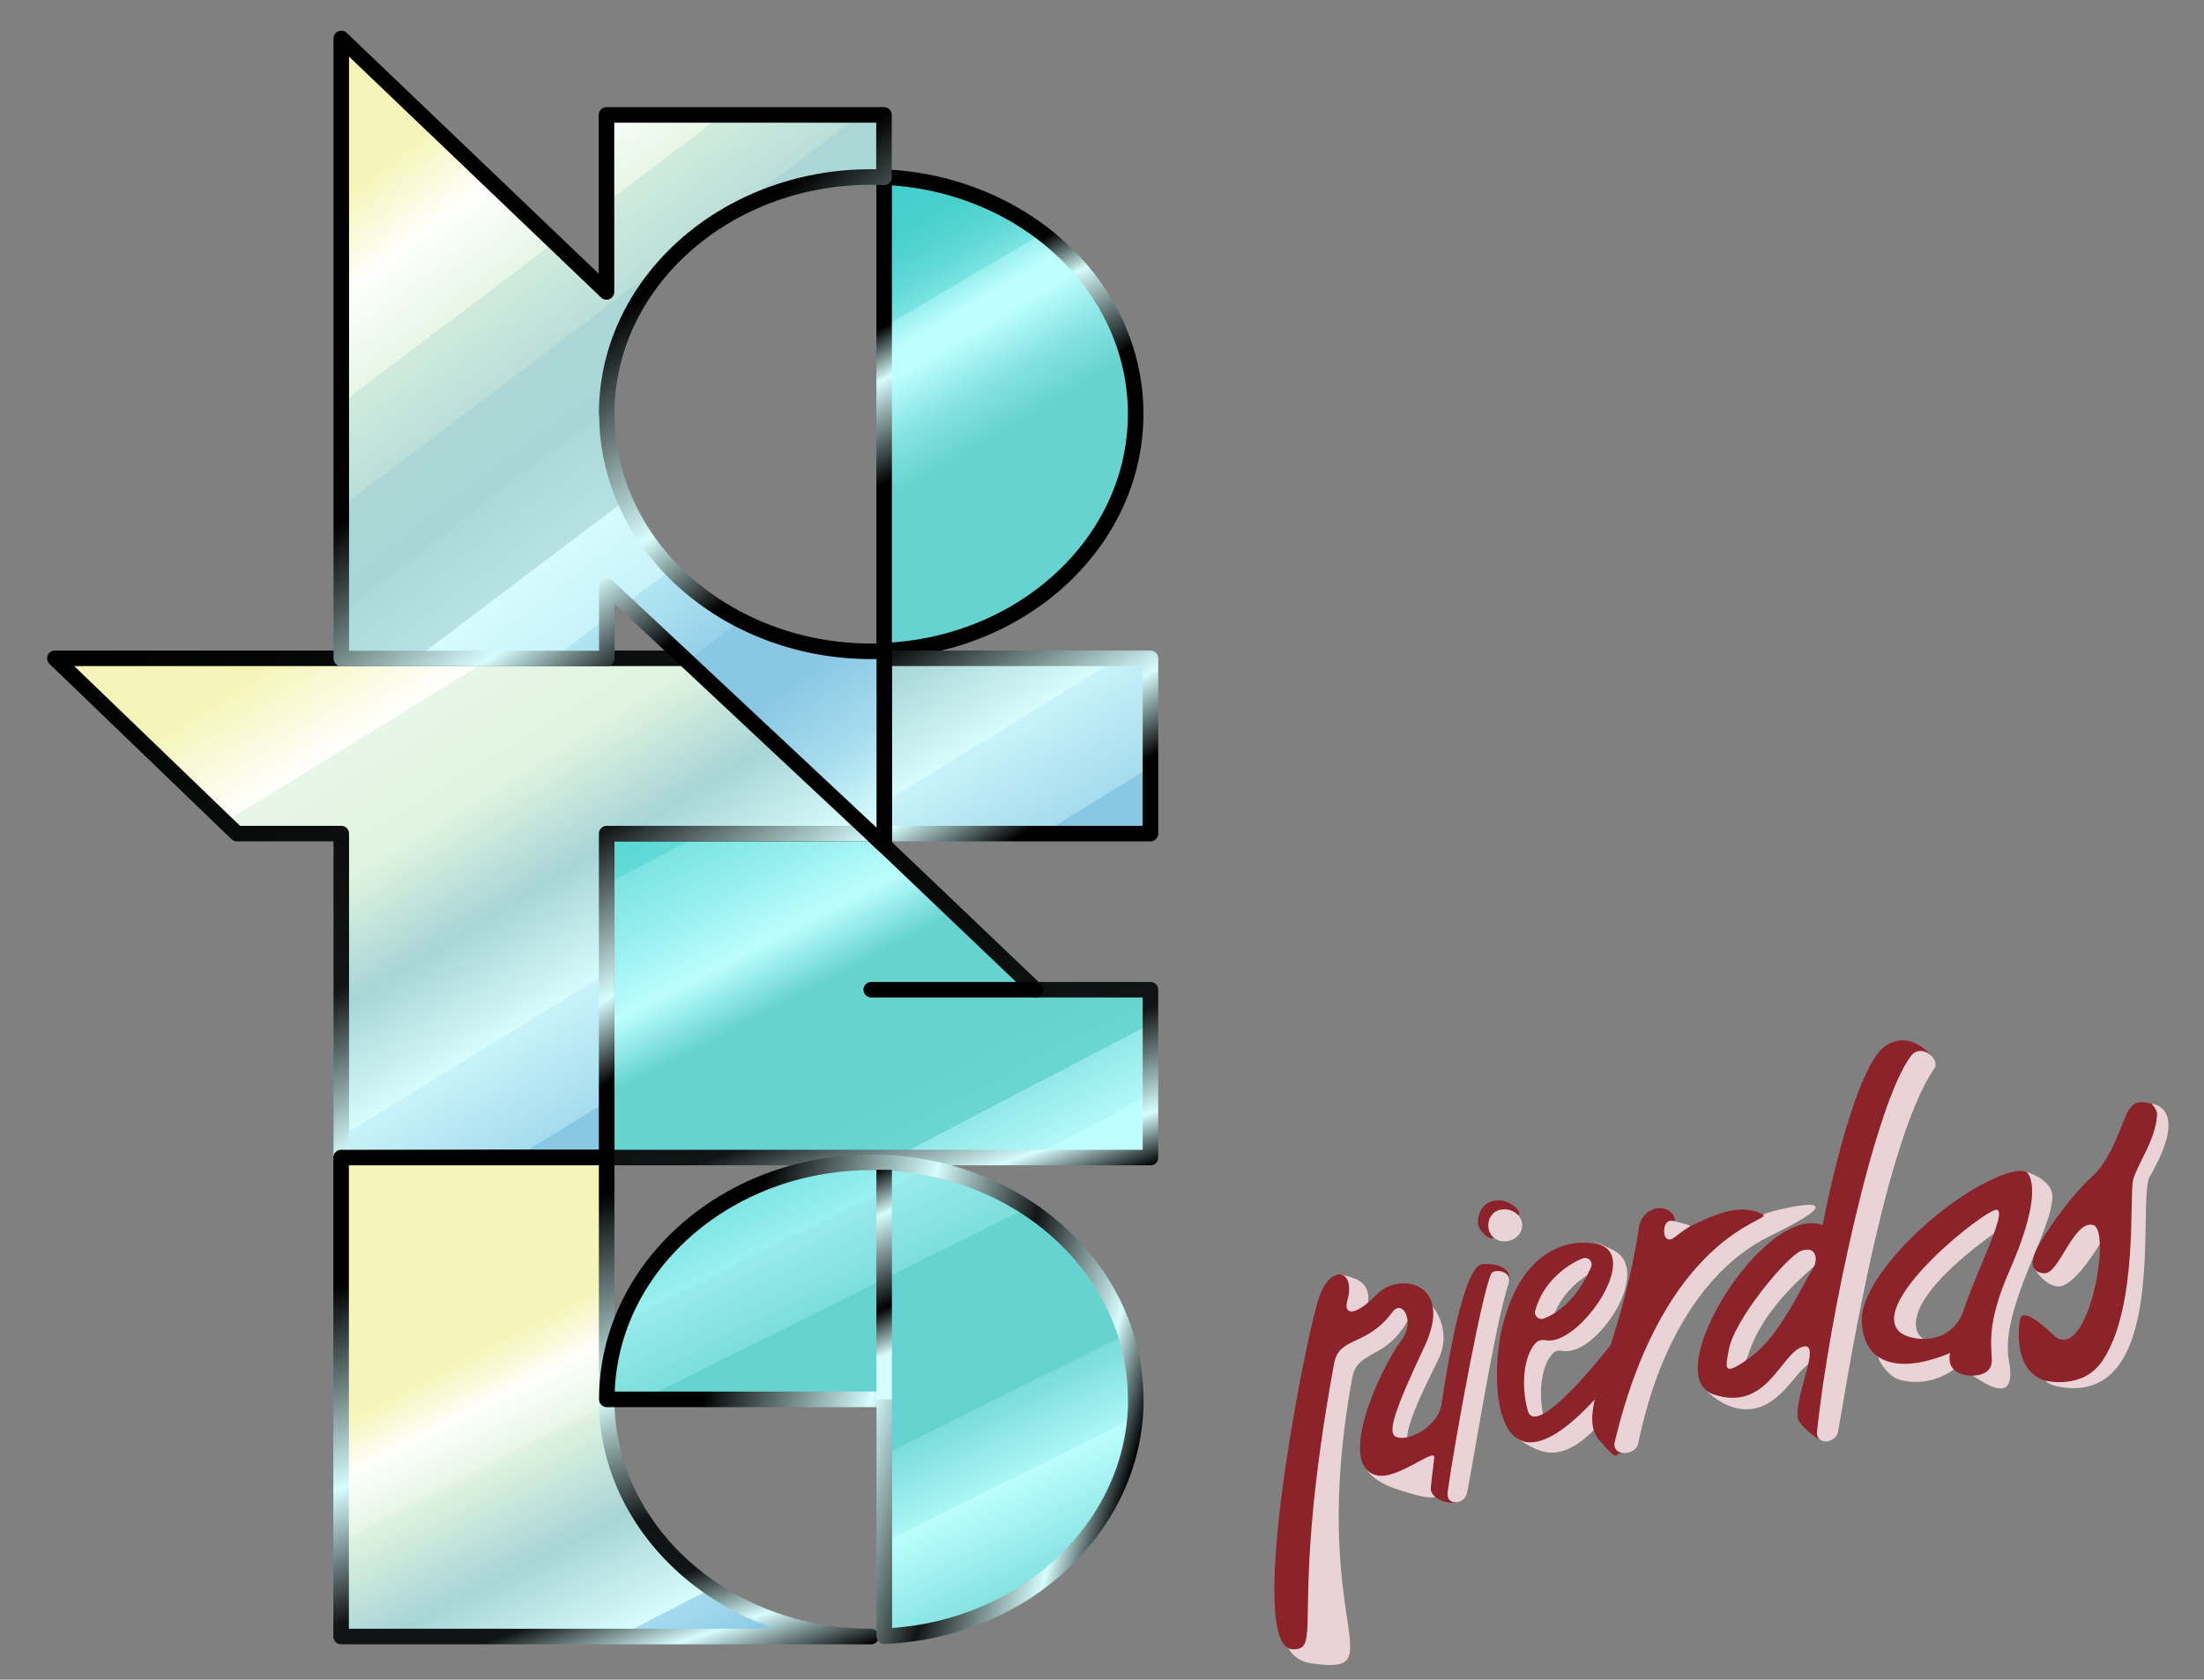<?xml version="1.0" encoding="UTF-8"?>
<svg id="Capa_1" xmlns="http://www.w3.org/2000/svg" version="1.1" xmlns:xlink="http://www.w3.org/1999/xlink" viewBox="0 0 1416.9 1080">
  <rect x="0" y="0" width="1416.9" height="1080" fill="#808080" stroke="none"/>
  <!-- Generator: Adobe Illustrator 29.5.0, SVG Export Plug-In . SVG Version: 2.1.0 Build 137)  -->
  <defs>
    <style>
      .st0 {
        stroke: url(#Degradado_sin_nombre_236);
        stroke-miterlimit: 10;
      }

      .st0, .st1, .st2, .st3, .st4, .st5, .st6, .st7 {
        stroke-width: 10px;
      }

      .st0, .st4 {
        fill: none;
      }

      .st1 {
        fill: url(#Degradado_sin_nombre_118);
        stroke: url(#Degradado_sin_nombre_222);
      }

      .st1, .st2, .st3, .st4, .st5, .st6, .st7 {
        stroke-linecap: round;
        stroke-linejoin: round;
      }

      .st2 {
        fill: url(#Degradado_sin_nombre_119);
        stroke: url(#Degradado_sin_nombre_202);
      }

      .st3 {
        fill: url(#Degradado_sin_nombre_105);
        stroke: url(#Degradado_sin_nombre_153);
      }

      .st8 {
        fill: #8c222a;
      }

      .st4 {
        stroke: #000;
      }

      .st9 {
        fill: #ead3d6;
      }

      .st5 {
        fill: url(#Degradado_sin_nombre_104);
        stroke: url(#Degradado_sin_nombre_162);
      }

      .st6 {
        fill: url(#Degradado_sin_nombre_113);
        stroke: url(#Degradado_sin_nombre_193);
      }

      .st7 {
        fill: url(#Degradado_sin_nombre_45);
        stroke: url(#Degradado_sin_nombre_189);
      }
    </style>
    <linearGradient id="Degradado_sin_nombre_113" data-name="Degradado sin nombre 113" x1="421.4" y1="415.6" x2="607.8" y2="772.7" gradientUnits="userSpaceOnUse">
      <stop offset="0" stop-color="#45cfcc"/>
      <stop offset=".1" stop-color="#48d0cd"/>
      <stop offset=".2" stop-color="#52d4d1"/>
      <stop offset=".3" stop-color="#62dad8"/>
      <stop offset=".3" stop-color="#7ae4e2"/>
      <stop offset=".4" stop-color="#98efef"/>
      <stop offset=".5" stop-color="#bdfeff"/>
      <stop offset=".6" stop-color="#66d3d1"/>
      <stop offset=".8" stop-color="#66d3d1"/>
      <stop offset=".9" stop-color="#6ad5d3"/>
      <stop offset=".9" stop-color="#79dcdb"/>
      <stop offset=".9" stop-color="#91e8e7"/>
      <stop offset="1" stop-color="#b2f8f9"/>
      <stop offset="1" stop-color="#bdfeff"/>
    </linearGradient>
    <linearGradient id="Degradado_sin_nombre_193" data-name="Degradado sin nombre 193" x1="497.1" y1="493.8" x2="601.6" y2="797.1" gradientUnits="userSpaceOnUse">
      <stop offset="0" stop-color="#000"/>
      <stop offset=".7" stop-color="#111414"/>
      <stop offset=".9" stop-color="#d7fdfd"/>
      <stop offset="1" stop-color="#000"/>
    </linearGradient>
    <linearGradient id="Degradado_sin_nombre_104" data-name="Degradado sin nombre 104" x1="545.9" y1="148.3" x2="628.1" y2="287.6" gradientUnits="userSpaceOnUse">
      <stop offset="0" stop-color="#45cfcc"/>
      <stop offset=".1" stop-color="#48d0cd"/>
      <stop offset=".2" stop-color="#52d4d1"/>
      <stop offset=".3" stop-color="#62dad8"/>
      <stop offset=".4" stop-color="#7ae4e2"/>
      <stop offset=".4" stop-color="#98efef"/>
      <stop offset=".5" stop-color="#bdfeff"/>
      <stop offset=".6" stop-color="#bdfeff"/>
      <stop offset=".8" stop-color="#88e4e3"/>
      <stop offset="1" stop-color="#66d3d1"/>
    </linearGradient>
    <linearGradient id="Degradado_sin_nombre_162" data-name="Degradado sin nombre 162" x1="682" y1="383.6" x2="538.6" y2="124.8" gradientUnits="userSpaceOnUse">
      <stop offset=".4" stop-color="#000"/>
      <stop offset=".6" stop-color="#d7fdfd"/>
      <stop offset=".7" stop-color="#000"/>
      <stop offset=".9" stop-color="#000"/>
    </linearGradient>
    <linearGradient id="Degradado_sin_nombre_45" data-name="Degradado sin nombre 45" x1="215.3" y1="154.3" x2="584.3" y2="754.2" gradientUnits="userSpaceOnUse">
      <stop offset=".3" stop-color="#f5f5b9"/>
      <stop offset=".4" stop-color="#fff"/>
      <stop offset=".4" stop-color="#fdfefd"/>
      <stop offset=".4" stop-color="#e7f6e7"/>
      <stop offset=".5" stop-color="#e0f4e0"/>
      <stop offset=".6" stop-color="#a8d5d6"/>
      <stop offset=".7" stop-color="#d7fcfc"/>
      <stop offset=".7" stop-color="#daffff"/>
      <stop offset=".7" stop-color="#c8f3f9"/>
      <stop offset=".8" stop-color="#a6dbee"/>
      <stop offset=".8" stop-color="#90cde7"/>
      <stop offset=".8" stop-color="#89c8e5"/>
    </linearGradient>
    <linearGradient id="Degradado_sin_nombre_189" data-name="Degradado sin nombre 189" x1="288.2" y1="265.5" x2="529.9" y2="667.8" gradientUnits="userSpaceOnUse">
      <stop offset="0" stop-color="#000"/>
      <stop offset=".6" stop-color="#111414"/>
      <stop offset=".8" stop-color="#d7fdfd"/>
      <stop offset=".9" stop-color="#000"/>
    </linearGradient>
    <linearGradient id="Degradado_sin_nombre_105" data-name="Degradado sin nombre 105" x1="271.3" y1="86.6" x2="592.6" y2="511.2" gradientUnits="userSpaceOnUse">
      <stop offset="0" stop-color="#f5f5b9"/>
      <stop offset=".1" stop-color="#fff"/>
      <stop offset=".1" stop-color="#fdfefd"/>
      <stop offset=".2" stop-color="#e7f6e7"/>
      <stop offset=".2" stop-color="#e0f4e0"/>
      <stop offset=".2" stop-color="#d0ebdd"/>
      <stop offset=".3" stop-color="#badfd9"/>
      <stop offset=".3" stop-color="#acd7d6"/>
      <stop offset=".4" stop-color="#a8d5d6"/>
      <stop offset=".4" stop-color="#abd8d9"/>
      <stop offset=".5" stop-color="#b7e2e3"/>
      <stop offset=".5" stop-color="#cbf3f3"/>
      <stop offset=".5" stop-color="#daffff"/>
      <stop offset=".5" stop-color="#d5fcfd"/>
      <stop offset=".6" stop-color="#c8f3f9"/>
      <stop offset=".6" stop-color="#b3e5f2"/>
      <stop offset=".7" stop-color="#96d1e9"/>
      <stop offset=".7" stop-color="#89c8e5"/>
      <stop offset=".8" stop-color="#89c8e5"/>
      <stop offset=".9" stop-color="#a7dcee"/>
      <stop offset="1" stop-color="#daffff"/>
      <stop offset="1" stop-color="#daffff"/>
    </linearGradient>
    <linearGradient id="Degradado_sin_nombre_153" data-name="Degradado sin nombre 153" x1="601.9" y1="524.6" x2="220" y2="17.9" gradientUnits="userSpaceOnUse">
      <stop offset=".3" stop-color="#000"/>
      <stop offset=".4" stop-color="#d7fdfd"/>
      <stop offset=".6" stop-color="#000"/>
    </linearGradient>
    <linearGradient id="Degradado_sin_nombre_119" data-name="Degradado sin nombre 119" x1="251.2" y1="782.6" x2="406.9" y2="1085.7" gradientUnits="userSpaceOnUse">
      <stop offset=".3" stop-color="#f5f5b9"/>
      <stop offset=".4" stop-color="#fff"/>
      <stop offset=".4" stop-color="#fdfefd"/>
      <stop offset=".5" stop-color="#e7f6e7"/>
      <stop offset=".5" stop-color="#e0f4e0"/>
      <stop offset=".7" stop-color="#a8d5d6"/>
      <stop offset=".9" stop-color="#d7fcfc"/>
      <stop offset=".9" stop-color="#daffff"/>
      <stop offset=".9" stop-color="#c8f3f9"/>
      <stop offset=".9" stop-color="#a6dbee"/>
      <stop offset="1" stop-color="#90cde7"/>
      <stop offset="1" stop-color="#89c8e5"/>
    </linearGradient>
    <linearGradient id="Degradado_sin_nombre_202" data-name="Degradado sin nombre 202" x1="275.2" y1="719.8" x2="409.4" y2="1109.4" gradientUnits="userSpaceOnUse">
      <stop offset="0" stop-color="#000"/>
      <stop offset=".2" stop-color="#000"/>
      <stop offset=".5" stop-color="#d7fdfd"/>
      <stop offset=".7" stop-color="#111414"/>
      <stop offset=".8" stop-color="#111414"/>
      <stop offset=".9" stop-color="#d7fdfd"/>
      <stop offset="1" stop-color="#000"/>
    </linearGradient>
    <linearGradient id="Degradado_sin_nombre_118" data-name="Degradado sin nombre 118" x1="447.3" y1="656.9" x2="672.4" y2="1109.4" gradientUnits="userSpaceOnUse">
      <stop offset=".1" stop-color="#45cfcc"/>
      <stop offset=".2" stop-color="#4ad1ce"/>
      <stop offset=".2" stop-color="#5ad7d5"/>
      <stop offset=".2" stop-color="#75e1e0"/>
      <stop offset=".3" stop-color="#9af0f0"/>
      <stop offset=".3" stop-color="#bdfeff"/>
      <stop offset=".3" stop-color="#98ebeb"/>
      <stop offset=".4" stop-color="#7cdedc"/>
      <stop offset=".4" stop-color="#6bd5d4"/>
      <stop offset=".4" stop-color="#66d3d1"/>
      <stop offset=".6" stop-color="#66d3d1"/>
      <stop offset=".6" stop-color="#79dcdb"/>
      <stop offset=".7" stop-color="#adf6f6"/>
      <stop offset=".7" stop-color="#bdfeff"/>
      <stop offset=".9" stop-color="#66d3d1"/>
    </linearGradient>
    <linearGradient id="Degradado_sin_nombre_222" data-name="Degradado sin nombre 222" x1="394.3" y1="847.2" x2="728.5" y2="943" gradientUnits="userSpaceOnUse">
      <stop offset="0" stop-color="#000"/>
      <stop offset=".2" stop-color="#000"/>
      <stop offset=".5" stop-color="#d7fdfd"/>
      <stop offset=".7" stop-color="#111414"/>
      <stop offset=".9" stop-color="#d7fdfd"/>
      <stop offset="1" stop-color="#000"/>
    </linearGradient>
    <linearGradient id="Degradado_sin_nombre_236" data-name="Degradado sin nombre 236" x1="539.2" y1="763.4" x2="597.6" y2="888.6" gradientUnits="userSpaceOnUse">
      <stop offset="0" stop-color="#d7fdfd"/>
      <stop offset="0" stop-color="#000"/>
      <stop offset=".2" stop-color="#d7fdfd"/>
      <stop offset=".6" stop-color="#000"/>
      <stop offset=".8" stop-color="#d7fdfd"/>
    </linearGradient>
  </defs>
  <polygon class="st6" points="568.4 543.6 665.7 636.4 739.6 636.4 739.6 744.3 390 744.3 390 536 560.3 536 568.4 543.6"/>
  <path class="st5" d="M730.1,266.2c0-81.7-71.7-148.4-161.7-152.3v304.5c90-3.9,161.7-70.6,161.7-152.3Z"/>
  <polygon class="st7" points="35.3 423.3 739.6 423.3 739.6 536 390 536 390 744.3 219.4 744.3 219.4 536 152.3 536 35.3 423.3"/>
  <path class="st3" d="M390,266.2c0-84.2,76.1-152.4,170-152.4l8.3.2v-40.1h-178.4v113.8L219.4,24.7v398.7h170.7v-46.7l178.4,167v-125.1c-2.8.1-5.5.2-8.3.2-93.9,0-170-68.3-170-152.4Z"/>
  <line class="st4" x1="665.7" y1="636.4" x2="560.1" y2="636.4"/>
  <path class="st2" d="M390,899.8v-155.5h-170.7v308h340.7c-93.9,0-170-68.3-170-152.4Z"/>
  <path class="st1" d="M730.1,899.8c0-84.2-76.1-152.4-170-152.4s-170,68.3-170,152.4h178.4s0,152.3,0,152.3c90-3.9,161.7-70.6,161.7-152.3Z"/>
  <line class="st0" x1="568.4" y1="899.8" x2="568.4" y2="752.2"/>
  <path class="st9" d="M877.8,845.6c6.4-20.7-4.6-23.4-15.3-25.9-11,38.4-75.7,241.9-19.8,249.8s-2.7-24,26.7-184c3.4-17.5,21.5-11.1,35.6-36.4,5.2-9.4,16.5,9.8,8,21.3-15,20.1-66.8,69.5-16,86.8s11.9-10.5,35.4-9c10.9,1.2,12.1-34.3,4.8-34.2-9.3.4-17.5,22.2-27.5,19.2s-5.7-17.8,14.9-58.9c13.3-26.5-16-54.2-25.4-38.3-11.7,19.7-23.7,17.5-21.4,9.7Z"/>
  <path class="st8" d="M866,836.7c6.4-20.7-11.6-25.4-19,.7-11,38.4-45.7,222.3-16,223.1,20.2.5-2.7-24,26.7-184,3.4-17.5,20.8-10.3,37.5-32.9,6.4-8.6,14.6,6.2,6.1,17.7-15,20.1-42.5,81.7-15.8,87.4,13,2.8,37.3-18.2,36.5-11.5,10.9,1.2,11.5-32.5,4.2-32.4-1.6,10.2-18.2,22.3-28.2,19.3-6.6-2-1.9-16.5,17.7-58.1s-16.3-48.2-30-34.2c-16.1,16.4-21.9,12.6-19.6,4.8Z"/>
  <path class="st8" d="M919.8,956.6c-.7,9.1,19.6,14.2,22.8,4.3s15.7-113,27.2-135.2c1.7-3.4,1.9-13.7-16.6-12.9s-33.4,143.8-33.4,143.8Z"/>
  <path class="st9" d="M930.7,959c-1.6,9.4,10.1,8.7,12.2,1.8,1.9-6.1,18.1-110.3,26.9-135.1,2.5-7-5.5-9.9-10.3-7.7s-24.1,107.5-28.8,141Z"/>
  <path class="st9" d="M993,913.6c-4.4-16.1-2.6-35.1,5.3-43.4,1.6-1.7,4.1-2,6.4-1.6,21.4,4,59.1-52.3,32-65s-4.8-2.2-7.1-2.8c-20.9-5.8-42.9,18.5-52.9,58.8-4.7,19-15.5,56.5-.3,66s29.7,18.8,59.7-19l6.4-27.5s-44.1,54.5-49.6,34.5ZM997.8,849.5c5.2-19.4,21.6-30,30.3-33.5,3.5-1.5,7.1,2,5.6,5.5-9.5,21.8-22.4,30-30.3,33.1-3.2,1.3-6.6-1.7-5.7-5Z"/>
  <path class="st8" d="M974.3,781.3c-16.1-3.7-13.3,8.1-13.3,13.3s-10.9-2.1-10.9-8.4,3.3-14.3,13.2-14.4,17.6,11,10.9,9.5Z"/>
  <path class="st8" d="M982.1,906.8c-4.4-16.1-2.6-35.1,5.3-43.4,1.6-1.7,4.1-2,6.4-1.6,21.4,4,63-56.4,32.3-62-23.1-4.2-49.3,9-60.2,53-8.9,36.1-5.2,117.1,59.4,47l10.3-35.2s-48,62.3-53.5,42.3ZM987,842.7c5.2-19.4,21.6-30,30.3-33.5,3.5-1.5,7.1,2,5.6,5.5-9.5,21.8-22.4,30-30.3,33.1-3.2,1.3-6.6-1.7-5.7-5Z"/>
  <path class="st9" d="M978.6,787.9c0,5.7-5.2,10.3-11.5,10.3s-10.3-4.6-10.3-10.3,3.9-10.3,10.3-10.3,11.5,4.6,11.5,10.3Z"/>
  <path class="st8" d="M1053.4,791c-11.8,76.2-40.4,117.4-25.7,134.5s9.4,8,15.4,8.7c1-16.7,30.5-127.8,93.4-151.3-25.4-18.3-61.8,19.5-59.8,4.9s-21.4-15.7-23.3,3.1Z"/>
  <path class="st9" d="M1038,927.4c-1.6,9.4,12.8,8.4,14.9,1.6,1.9-6.1,16.9-101,85.5-134.5s-7-14.6-4.9-13.3c5.8,3.5-63.6,12.3-95.5,146.3Z"/>
  <path class="st9" d="M1086.3,788.7c-3.5,1.9-9.7,6.9-11,7.7s-4.6,1.5-5.3-3,1-9.6,5.9-8.3,12.1,2.7,10.4,3.6Z"/>
  <path class="st9" d="M1264.7,872.8c3.6-3.2,3.9-13.9-15.7-9.6-17.7,3.9-41.5-19.1,41.2-76l-6.8-20.7-68.7,59s-26,31.4-7,43.9c-2.7,3.1,5.8,14.9,11.9,17.2s26.3,6.5,45.2-13.7Z"/>
  <path class="st9" d="M1105.7,869c-1.1,15.6,14.3,14.1,17.8,3.3s10.8-30,41-56.5-1-20.7-11.6-15.3-46,47.2-47.2,68.4Z"/>
  <path class="st8" d="M1290.4,754.4c-40.6,14-93.4,66.3-93.5,93.8-.1,24.6,18.3,37.7,56.8,21.8-4.1,17.7,22.8,17.2,26.1,9.7,0,0,4.3-9.6,9.7-23.6,3.6-9.2,3.2-21.8,6.9-33.2,3.4-10.8,10.9-20.4,12.9-30.5,5-25.7,2.8-45.3-18.8-37.9ZM1221.1,856.3c-20.6-19.4,57.6-80.8,62.9-78.4,5.9,2.8-13.2,39-21.3,63.8s-35.2,20.7-41.6,14.6Z"/>
  <path class="st9" d="M1094.7,891.8s14.2,17.1,32.4,14,26.7-23.3,36.5-29.3-4-21.6-4-21.6l-32,25.7-32.8,11.2Z"/>
  <path class="st9" d="M1268,884.6s12.8.4,12.5-10.1-3.3-24.1,11.5-57.8c24.2-55.2,10.6-63.3,10.6-63.3,0,0,16.2,4.8,16.8,15.1,1.2,20.9-34.1,73.2-27.9,106.5s-21.3,9.7-23.6,9.6Z"/>
  <path class="st8" d="M1212.6,672.2c-19.4,12.5-37,95.3-40.9,115.6-37.3-14.4-106.1,96.8-70.2,108.8,34.6,11.6,43.1-26.2,57.3-30.6s-9.1,38.9-1.8,48.6c4,5.3,11.8,11.2,14.7,12,9.7,2.5,11.1-111.6,69.4-248.2,0,0-12.9-16.2-28.5-6.2ZM1165.2,816.3c-7.6,11.9-21,42.5-39.5,56.1s-16.5,7.5-14.3-4.5c3.7-20,37.7-60.2,46.3-63.5,10.3-4,11.4,6.1,7.5,11.8Z"/>
  <path class="st9" d="M1168.1,920c-1,9.5,11.1,8.3,13.3,1.5,1.9-6.1,27.4-183.9,62.1-234.4,4.2-6.1-8.5-16.6-14.9-8.2-23.1,30-53,169.3-60.4,241.1Z"/>
  <path class="st9" d="M1307.7,815.5s6.1,10.5,14.7,11.7c15.1,2,41.8-52.9,41.8-52.9l-22.8-3.3-33.6,44.5Z"/>
  <path class="st8" d="M1314.8,818.7s-12,.9-6.6-13c3.8-9.7,23.1-37,36.7-49.1s19.6-36.8,23.6-42.8,7.5-5.6,14.3-4.3c14.9,2.9-11.7,48-11.7,54.7s3.6,114.7-37.3,123.5-36.7-33.2-35-39.8,14,3.3,20.6,9.9c22.3,22.6,38.7-66.6,26.3-70.1s-21.9,30.9-30.9,30.9Z"/>
  <path class="st9" d="M1382.9,709.6c5.8.8,22.4,6.7-.9,47-8.1,14,11.9,137.7-50.4,136,0,0-13-.4-16.7-4.8,0,0,24.4,6.2,37-13.1,22.8-34.8,16.9-106,19.4-115.9s14.7-25.9,15.4-42.1c.2-3.5-3.7-7.2-3.7-7.2Z"/>
</svg>